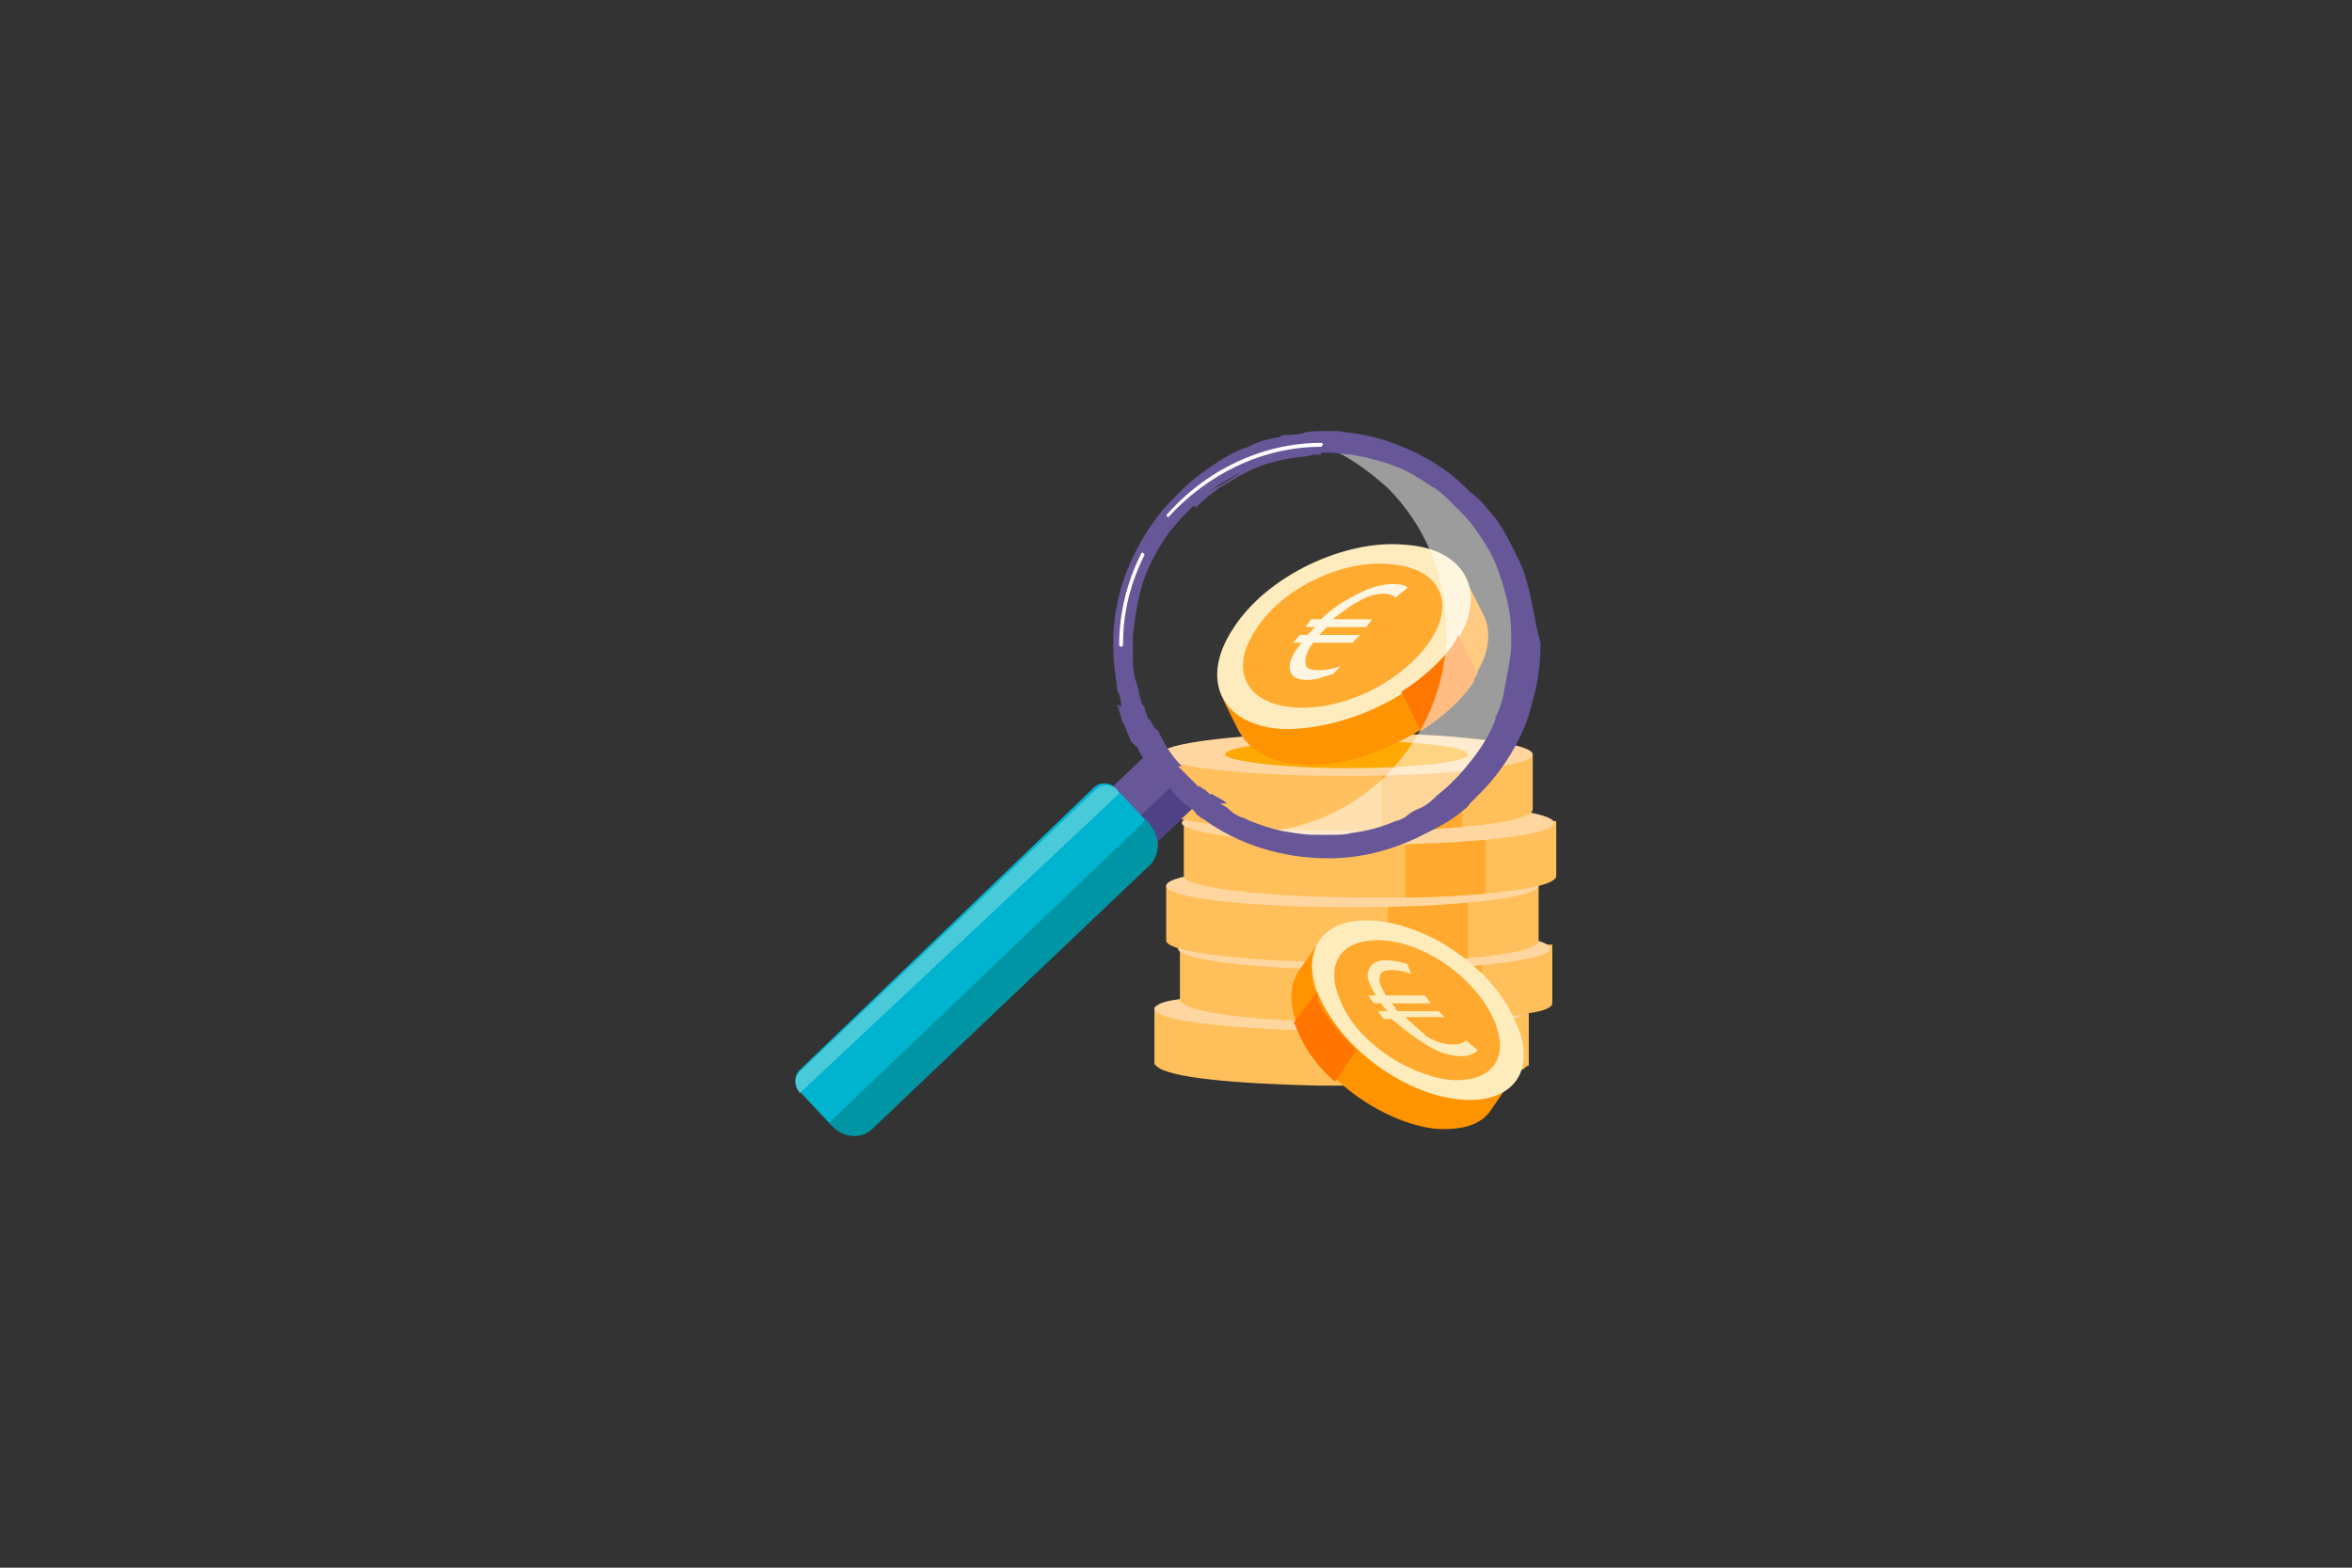 <?xml version="1.0" encoding="utf-8"?>
<!-- Generator: Adobe Illustrator 24.3.0, SVG Export Plug-In . SVG Version: 6.00 Build 0)  -->
<svg version="1.1" id="Layer_1" xmlns="http://www.w3.org/2000/svg" xmlns:xlink="http://www.w3.org/1999/xlink" x="0px" y="0px"
	 viewBox="0 0 120 80" style="enable-background:new 0 0 120 80;" xml:space="preserve">
<rect x="0" y="0" width="120" height="80" fill="#333333" stroke="none"/>
<style type="text/css">
	.st0{fill:#FFC05C;}
	.st1{fill:#FFAA2E;}
	.st2{fill:#FFD69F;}
	.st3{fill:#FFA800;}
	.st4{fill:#FF9300;}
	.st5{fill:#FFECBD;}
	.st6{fill:#FF7500;}
	.st7{fill:#FFF6E1;}
	.st8{fill:#675799;}
	.st9{fill:#504287;}
	.st10{fill:#00B4CF;}
	.st11{opacity:0.5;fill:#93E1E5;enable-background:new    ;}
	.st12{fill:#0095A5;}
	.st13{opacity:0.2;}
	.st14{opacity:0.2;fill:#FFFFFF;enable-background:new    ;}
	.st15{opacity:0.8;}
	.st16{opacity:0.8;fill:#FFFFFF;enable-background:new    ;}
	.st17{fill:#FFFFFF;}
</style>
<g>
	<path class="st0" d="M78,51.5v2.8c0,0.1,0,0.1-0.1,0.1l-0.1,0.1c-0.4,0.3-1.7,0.5-3.5,0.7l0,0c-1.2,0.1-2.6,0.2-4.1,0.2l0,0
		c-0.6,0-1.1,0-1.8,0c-0.4,0-0.7,0-1.1,0c-4.3-0.1-7.7-0.4-8.3-1c-0.1-0.1-0.1-0.1-0.1-0.1v-0.1v-2.8L78,51.5L78,51.5z"/>
	<path class="st1" d="M74.4,51.8v3.4c-1.2,0.1-2.6,0.2-4.1,0.2v-3.6L74.4,51.8L74.4,51.8z"/>
	<path class="st2" d="M78,51.5L78,51.5c0,0.1-0.2,0.2-0.5,0.4c-0.6,0.2-1.7,0.4-3.1,0.5c-1.2,0.1-2.6,0.2-4.1,0.2
		c-0.6,0-1.2,0-1.8,0c-0.4,0-0.7,0-1.1,0c-4.7-0.1-8.4-0.5-8.5-1.1l0,0c0-0.2,0.4-0.4,1.2-0.5c0.1,0,0.2-0.1,0.3-0.1
		c1.7-0.3,4.7-0.5,8-0.5c1.1,0,2,0,3,0.1c1.6,0.1,3.1,0.2,4.1,0.3C77.1,50.9,78,51.2,78,51.5z"/>
	<path class="st0" d="M79.2,48.4v2.8c0,0.2-0.4,0.4-1.2,0.5c-0.1,0.1-0.3,0.1-0.5,0.1c-0.5,0.1-1.2,0.2-1.9,0.2
		c-0.4,0.1-0.8,0.1-1.2,0.1c-0.9,0.1-1.9,0.1-2.9,0.1c-0.4,0-0.8,0-1.2,0c-0.2,0-0.4,0-0.6,0c-1.1,0-2.2,0-3.2-0.1
		c-2.9-0.1-5.2-0.4-6-0.8c-0.2-0.1-0.3-0.2-0.3-0.3v-2.8H79.2z"/>
	<path class="st1" d="M75.6,48.7v3.4c-1.2,0.1-2.6,0.2-4.1,0.2v-3.6H75.6z"/>
	<path class="st2" d="M69.6,49.5c5.3,0,9.5-0.5,9.5-1.1c0-0.6-4.3-1.1-9.5-1.1c-5.3,0-9.5,0.5-9.5,1.1C60.1,49,64.4,49.5,69.6,49.5z
		"/>
	<path class="st0" d="M78.5,45.2V48c0,0.4-1.4,0.7-3.6,0.9c-1.2,0.1-2.6,0.2-4.1,0.2c-0.6,0-1.2,0-1.8,0c-5.3,0-9.5-0.5-9.5-1.1
		v-2.8H78.5z"/>
	<path class="st1" d="M74.9,45.5v3.4c-1.2,0.1-2.6,0.2-4.1,0.2v-3.6H74.9L74.9,45.5z"/>
	<path class="st2" d="M69,46.3c5.3,0,9.5-0.5,9.5-1.1c0-0.6-4.3-1.1-9.5-1.1s-9.5,0.5-9.5,1.1C59.4,45.8,63.7,46.3,69,46.3z"/>
	<path class="st0" d="M79.4,41.9v2.8c0,0.4-1.4,0.7-3.6,0.9c-1.2,0.1-2.6,0.2-4.1,0.2c-0.6,0-1.2,0-1.8,0c-5.3,0-9.5-0.5-9.5-1.1
		v-2.8H79.4z"/>
	<path class="st1" d="M75.8,42.2v3.4c-1.2,0.1-2.6,0.2-4.1,0.2v-3.6H75.8L75.8,42.2z"/>
	<path class="st2" d="M69.8,43.1c5.3,0,9.5-0.5,9.5-1.1c0-0.6-4.3-1.1-9.5-1.1c-5.3,0-9.5,0.5-9.5,1.1
		C60.3,42.5,64.5,43.1,69.8,43.1z"/>
	<path class="st0" d="M78.2,38.5v2.8c0,0.4-1.4,0.7-3.6,0.9c-1.2,0.1-2.6,0.2-4.1,0.2c-0.6,0-1.2,0-1.8,0c-5.3,0-9.5-0.5-9.5-1.1
		v-2.8H78.2z"/>
	<path class="st1" d="M74.6,38.8v3.4c-1.2,0.1-2.6,0.2-4.1,0.2v-3.6H74.6z"/>
	<path class="st2" d="M78.2,38.5c0,0.6-4.3,1.1-9.5,1.1c-5.3,0-9.5-0.5-9.5-1.1c0-0.6,4.3-1.1,9.5-1.1C74,37.4,78.2,37.9,78.2,38.5z
		"/>
	<path class="st3" d="M74.9,38.5c0,0.4-2.8,0.7-6.2,0.7c-3.5,0-6.2-0.4-6.2-0.7c0-0.4,2.8-0.7,6.2-0.7
		C72.2,37.8,74.9,38.1,74.9,38.5z"/>
	<path class="st4" d="M74.7,29.4l1,2c0.4,0.8,0.3,1.9-0.4,3c-0.1,0.1-0.2,0.2-0.2,0.4c-0.7,1-1.6,1.8-2.7,2.5
		c-1.9,1.1-4.1,1.9-6.1,1.7c-1.6-0.1-2.6-0.8-3.1-1.7l-1-2c0.4,1,1.5,1.6,3.1,1.7c2,0.1,4.3-0.5,6.1-1.7c1.1-0.7,2.1-1.6,2.7-2.5
		c0.1-0.1,0.2-0.2,0.2-0.4C75,31.3,75.1,30.2,74.7,29.4z"/>
	<path class="st5" d="M71.7,27.8c3.1,0.2,4.3,2.5,2.5,5.1c-1.7,2.6-5.7,4.4-8.8,4.3c-3.1-0.2-4.2-2.5-2.5-5.1
		C64.6,29.4,68.6,27.5,71.7,27.8z"/>
	<path class="st1" d="M71,28.8c2.5,0.2,3.3,2,1.9,4c-1.4,2-4.4,3.5-6.9,3.3s-3.3-2-1.9-4C65.4,30,68.6,28.5,71,28.8z"/>
	<path class="st6" d="M74.4,32.4l1,2c-0.1,0.1-0.2,0.2-0.2,0.4c-0.7,1-1.6,1.8-2.7,2.5l-1-2c1.1-0.7,2.1-1.6,2.7-2.5
		C74.3,32.7,74.3,32.6,74.4,32.4z"/>
	<path class="st7" d="M68,34.4c-0.4,0.1-0.8,0.3-1.3,0.3c-0.6,0-0.9-0.2-0.9-0.7c0-0.3,0.2-0.7,0.6-1.2h-0.4l0.3-0.4h0.4
		c0.1-0.1,0.1-0.1,0.1-0.1c0.1-0.1,0.2-0.2,0.3-0.3h-0.5l0.3-0.4h0.5c0.5-0.5,1.1-0.9,1.7-1.2c0.7-0.4,1.4-0.6,2-0.6
		c0.4,0,0.7,0.1,0.7,0.2l-0.6,0.5c-0.1-0.1-0.3-0.2-0.6-0.2c-0.4,0-0.8,0.1-1.3,0.4c-0.4,0.2-0.8,0.5-1.3,0.9h2l-0.3,0.4h-2
		c-0.1,0.1-0.4,0.4-0.4,0.4h2.1L69,32.8h-2c-0.3,0.4-0.4,0.7-0.4,1c0,0.3,0.2,0.4,0.7,0.4c0.4,0,0.8-0.1,1.1-0.2L68,34.4z"/>
	<path class="st4" d="M67.4,47.9l-1.1,1.6c-0.5,0.7-0.5,1.6-0.2,2.6c0.1,0.1,0.1,0.2,0.2,0.4c0.4,1,1.1,1.9,1.9,2.6
		c1.4,1.3,3.3,2.3,5,2.5c1.4,0.1,2.4-0.2,2.9-1l1.1-1.6c-0.5,0.7-1.6,1.1-2.9,1c-1.7-0.2-3.5-1.1-5-2.5c-0.8-0.8-1.6-1.7-2-2.6
		c-0.1-0.1-0.1-0.2-0.2-0.4C66.8,49.5,66.9,48.6,67.4,47.9z"/>
	<path class="st5" d="M70.3,47c-2.8-0.3-4.1,1.5-2.9,4c1.1,2.5,4.2,4.8,7,5.1s4.1-1.5,2.9-4C76.2,49.5,73.1,47.3,70.3,47z"/>
	<path class="st1" d="M70.7,48c-2.2-0.2-3.2,1.1-2.3,3.1c0.8,2,3.3,3.7,5.5,4c2.2,0.2,3.2-1.1,2.3-3.1C75.3,50,72.9,48.2,70.7,48z"
		/>
	<path class="st6" d="M67.2,50.6L66,52.2c0.1,0.1,0.1,0.2,0.2,0.4c0.4,1,1.1,1.9,1.9,2.6l1.1-1.6c-0.8-0.8-1.6-1.7-2-2.6
		C67.3,50.9,67.2,50.7,67.2,50.6z"/>
	<path class="st5" d="M75.4,53.6c-0.1,0.1-0.4,0.3-0.8,0.3c-0.6,0-1.3-0.2-2-0.7c-0.5-0.3-1-0.7-1.6-1.2h-0.4l-0.3-0.4h0.5
		c-0.1-0.1-0.1-0.1-0.1-0.1c-0.1-0.1-0.2-0.2-0.2-0.3h-0.4l-0.3-0.4h0.4c-0.3-0.5-0.5-0.9-0.4-1.2c0.1-0.4,0.4-0.6,0.9-0.6
		c0.4,0,0.8,0.1,1.1,0.2l0.2,0.5c-0.2-0.1-0.7-0.2-1-0.2c-0.4,0-0.6,0.1-0.6,0.4c-0.1,0.2,0.1,0.5,0.3,0.9h2l0.3,0.4h-2
		c0.1,0.1,0.2,0.2,0.2,0.3c0.1,0.1,0.1,0.1,0.1,0.1h2.1l0.3,0.3h-2c0.4,0.4,0.8,0.7,1.1,1c0.5,0.3,1,0.4,1.3,0.4
		c0.4,0,0.6-0.1,0.7-0.2L75.4,53.6z"/>
	<path class="st8" d="M61,41.1l-2.5-2.6l-2,1.9L59,43L61,41.1z"/>
	<path class="st9" d="M58.5,38.5l1.4,1.5l-2,1.9l-0.4-0.4L59,43l2-1.9L58.5,38.5z"/>
	<path class="st10" d="M58.7,44.1L44.5,57.6c-0.5,0.5-1.4,0.5-2-0.1l-0.2-0.2l-1.5-1.6c-0.3-0.3-0.3-0.8,0-1.1l15-14.4
		c0.3-0.3,0.8-0.3,1.1,0l1.5,1.6l0.2,0.2C59.2,42.7,59.2,43.5,58.7,44.1z"/>
	<path class="st11" d="M40.8,55.8c0.1-0.1,0.1-0.1,0.2-0.2l16.1-15.1L57,40.3c-0.3-0.3-0.8-0.3-1.1,0l-15,14.3
		C40.5,54.9,40.5,55.4,40.8,55.8L40.8,55.8z"/>
	<path class="st12" d="M58.7,44.1L44.5,57.6c-0.5,0.5-1.4,0.5-2-0.1l-0.2-0.2l15.9-15.2c0.1-0.1,0.2-0.2,0.2-0.3l0.2,0.2
		C59.2,42.7,59.2,43.5,58.7,44.1z"/>
	<g class="st13">
		<g class="st13">
			<path class="st14" d="M67.4,43.2c-2.8,0-5.3-1.1-7.3-3c-1.9-1.9-3-4.5-3-7.3s1.1-5.3,3-7.3c1.9-1.9,4.5-3,7.3-3
				c2.8,0,5.3,1.1,7.3,3c1.9,1.9,3,4.5,3,7.3s-1.1,5.3-3,7.3C72.8,42.1,70.2,43.2,67.4,43.2z"/>
		</g>
	</g>
	<g class="st15">
		<g class="st15">
			<path class="st16" d="M74.7,25.7c-1.9-1.9-4.5-3-7.3-3l0,0c1.3,0.5,2.4,1.3,3.4,2.2c1.9,1.9,3,4.5,3,7.3s-1.1,5.3-3,7.3
				c-1.9,1.9-4.5,3-7.2,3c1.2,0.5,2.5,0.8,3.9,0.8c2.8,0,5.3-1.1,7.3-3c1.9-1.9,3-4.5,3-7.3C77.7,30.2,76.6,27.6,74.7,25.7z"/>
		</g>
	</g>
	<path class="st8" d="M77.9,29.7c-0.1-0.4-0.2-0.7-0.4-1.1c-0.4-0.8-0.8-1.7-1.4-2.4c0,0,0,0-0.1-0.1c-0.3-0.4-0.6-0.7-1-1
		c-0.1-0.1-0.1-0.1-0.2-0.2c-1-1-2.2-1.7-3.5-2.2c-0.5-0.2-1.1-0.4-1.7-0.5c-0.4-0.1-0.8-0.1-1.3-0.2C68.1,22,67.8,22,67.5,22
		c-0.4,0-0.7,0-1,0.1c-0.4,0.1-0.7,0.1-1,0.1c-0.1,0-0.2,0.1-0.2,0.1c-0.5,0.1-1.1,0.2-1.6,0.5c-0.7,0.2-1.3,0.6-1.9,1
		c-0.6,0.4-1.1,0.8-1.6,1.3c-0.4,0.4-0.8,0.8-1.1,1.2c-1.3,1.7-2.2,3.8-2.3,6.1c0,0.2,0,0.5,0,0.7c0,0.7,0.1,1.3,0.2,2
		c0,0.1,0,0.1,0,0.1s0,0.1,0.1,0.2v0.1c0.1,0.2,0.1,0.4,0.1,0.5v0.1C57,35.9,57,36,57,36c0,0.1,0.1,0.1,0.1,0.2v0.1
		c0.1,0.2,0.1,0.4,0.2,0.6c0.1,0.1,0.1,0.2,0.1,0.2c0.1,0.2,0.2,0.5,0.3,0.7c0,0,0,0.1,0.1,0.1l0,0c0,0.1,0.1,0.1,0.1,0.1
		c0,0.1,0.1,0.1,0.1,0.1c0.1,0.1,0.1,0.2,0.1,0.2c0.1,0.2,0.2,0.4,0.4,0.5c0.1,0.2,0.2,0.3,0.4,0.5s0.2,0.3,0.4,0.5l0.1,0.1l0,0
		c0.2,0.2,0.4,0.4,0.6,0.7c0.2,0.2,0.4,0.4,0.7,0.6l0,0c0.1,0.1,0.2,0.1,0.2,0.2c0,0,0.1,0,0.1,0.1l0,0c0.1,0.1,0.2,0.2,0.4,0.3
		c1.8,1.3,4,2,6.4,2c1.6,0,3.1-0.4,4.4-1c0.8-0.4,1.7-0.8,2.4-1.4c0.1-0.1,0.3-0.2,0.4-0.4c0.2-0.2,0.4-0.4,0.5-0.5
		c1.1-1.1,2-2.5,2.5-4c0.1-0.4,0.2-0.7,0.3-1.1c0.2-0.8,0.3-1.7,0.3-2.6C78.3,31.8,78.2,30.7,77.9,29.7z M76.7,35.5
		c-0.1,0.4-0.2,0.7-0.4,1.1v0.1c-0.4,1.1-1.1,2-1.9,2.9c-0.1,0.1-0.1,0.1-0.2,0.2c-0.1,0.1-0.1,0.1-0.2,0.2
		c-0.3,0.3-0.6,0.5-0.9,0.8c-0.2,0.2-0.5,0.4-0.8,0.5c-0.2,0.1-0.4,0.2-0.6,0.4c-0.2,0.1-0.4,0.2-0.5,0.2c-0.7,0.3-1.4,0.5-2.2,0.6
		c-0.4,0.1-0.7,0.1-1.1,0.1c-0.1,0-0.2,0-0.4,0c-0.1,0-0.2,0-0.4,0c-0.6,0-1.1-0.1-1.7-0.2c-0.5-0.1-1.1-0.3-1.6-0.5
		c-0.2-0.1-0.4-0.2-0.5-0.2c-0.2-0.1-0.4-0.2-0.6-0.4c-0.2-0.2-0.5-0.3-0.8-0.5c-0.1,0-0.1-0.1-0.1-0.1c-0.1-0.1-0.2-0.2-0.4-0.3
		l-0.1-0.1c-0.1-0.1-0.2-0.2-0.4-0.4c-0.1-0.1-0.1-0.1-0.2-0.2c-0.1-0.1-0.1-0.1-0.2-0.2c-0.1-0.1-0.1-0.1-0.2-0.2l-0.1-0.1l0,0
		c-0.1-0.1-0.1-0.1-0.1-0.1c-0.5-0.5-0.9-1.1-1.2-1.8c-0.1-0.2-0.2-0.3-0.2-0.5c0-0.1-0.1-0.1-0.1-0.1c-0.1-0.2-0.1-0.3-0.2-0.5
		v-0.1l0,0c0-0.1-0.1-0.1-0.1-0.1c-0.2-0.5-0.2-0.9-0.4-1.4c-0.1-0.4-0.1-0.8-0.1-1.3c0-0.1,0-0.2,0-0.4v-0.1c0-0.1,0-0.1,0-0.1
		s0-0.2,0-0.2c0.1-1.1,0.3-2.3,0.7-3.3c0.3-0.7,0.7-1.4,1.2-2.1c0.2-0.2,0.4-0.5,0.7-0.8c0.1-0.1,0.1-0.1,0.2-0.2
		c0.1-0.1,0.1-0.1,0.2-0.2c0.1-0.1,0.1-0.1,0.1-0.1c0.4-0.4,0.8-0.7,1.2-1c0.3-0.2,0.7-0.4,1-0.6c0.2-0.1,0.4-0.2,0.6-0.3
		c0.8-0.4,1.8-0.6,2.7-0.7c0.2,0,0.4-0.1,0.6-0.1c0.1,0,0.2,0,0.3,0c0.1,0,0.1,0,0.1,0c0.1,0,0.2,0,0.4,0c0.4,0,0.8,0.1,1.2,0.1
		c0.3,0.1,0.6,0.1,0.9,0.2c0.4,0.1,0.8,0.2,1.3,0.4c0.6,0.2,1.2,0.6,1.8,1c0.4,0.2,0.7,0.5,1,0.8c0.1,0.1,0.1,0.1,0.1,0.1
		c0.1,0.1,0.1,0.1,0.2,0.2l0,0c0.1,0.1,0.1,0.1,0.2,0.2c0.2,0.2,0.5,0.5,0.7,0.8c0.5,0.7,0.9,1.3,1.2,2.1c0.4,1.1,0.7,2.2,0.7,3.3
		c0,0.1,0,0.2,0,0.4c0,0.1,0,0.2,0,0.4C77,34.1,76.8,34.8,76.7,35.5z M67.1,22.8c-0.2,0-0.4,0-0.6,0l0,0c-0.4,0.1-0.8,0.1-1.2,0.2
		c0,0,0,0-0.1,0c-0.6,0.1-1.2,0.4-1.8,0.7c-0.1,0.2-0.1,0.3-0.1,0.4c-0.4,0.3-0.9,0.6-1.3,0.8c-0.4,0.3-0.8,0.5-1.2,0.8l0.2,0.2
		c0.4-0.4,0.8-0.7,1.2-1c0.3-0.2,0.7-0.4,1-0.6c0.2-0.1,0.4-0.2,0.6-0.3c0.8-0.4,1.8-0.6,2.7-0.7c0.2,0,0.4-0.1,0.6-0.1
		c0.1,0,0.2,0,0.3,0v-0.6C67.2,22.8,67.1,22.8,67.1,22.8z M61.7,40.5c-0.1-0.1-0.2-0.2-0.4-0.3l-0.1-0.1c-0.1,0.1-0.1,0.3-0.1,0.4
		c-0.1,0.1-0.1,0.2-0.1,0.2l0.1,0.1c0.1,0.1,0.2,0.1,0.2,0.2h1.3c-0.2-0.2-0.5-0.3-0.8-0.5C61.7,40.6,61.7,40.5,61.7,40.5z
		 M58.7,36.8c0-0.1-0.1-0.1-0.1-0.1c-0.1-0.2-0.1-0.3-0.2-0.5l0,0c-0.1,0.1-0.2,0.2-0.4,0.2c0,0.1,0.1,0.2,0,0.3L58.1,37
		c0,0.1,0.1,0.1,0.1,0.2v0.1c0.1,0.1,0.1,0.2,0.1,0.3c0,0.1,0.1,0.1,0.1,0.1c0.1,0.2,0.2,0.4,0.4,0.6c0.2,0.3,0.4,0.6,0.7,0.9
		c0.2-0.1,0.4-0.1,0.6-0.1c0.1,0,0.1,0,0.2,0c-0.5-0.5-0.9-1.1-1.2-1.8C58.8,37.1,58.8,36.9,58.7,36.8z"/>
	<path class="st17" d="M59.6,26.4L59.6,26.4c-0.1-0.1-0.1-0.1-0.1-0.1c2-2.3,4.9-3.7,7.9-3.7c0.1,0,0.1,0.1,0.1,0.1
		s-0.1,0.1-0.1,0.1C64.4,22.8,61.6,24.2,59.6,26.4C59.6,26.4,59.6,26.4,59.6,26.4z"/>
	<path class="st17" d="M57.2,33c-0.1,0-0.1-0.1-0.1-0.1c0-1.6,0.4-3.2,1.1-4.6c0-0.1,0.1-0.1,0.1-0.1s0.1,0.1,0.1,0.1
		c-0.7,1.4-1.1,2.9-1.1,4.5C57.3,32.9,57.3,33,57.2,33z"/>
</g>
</svg>
